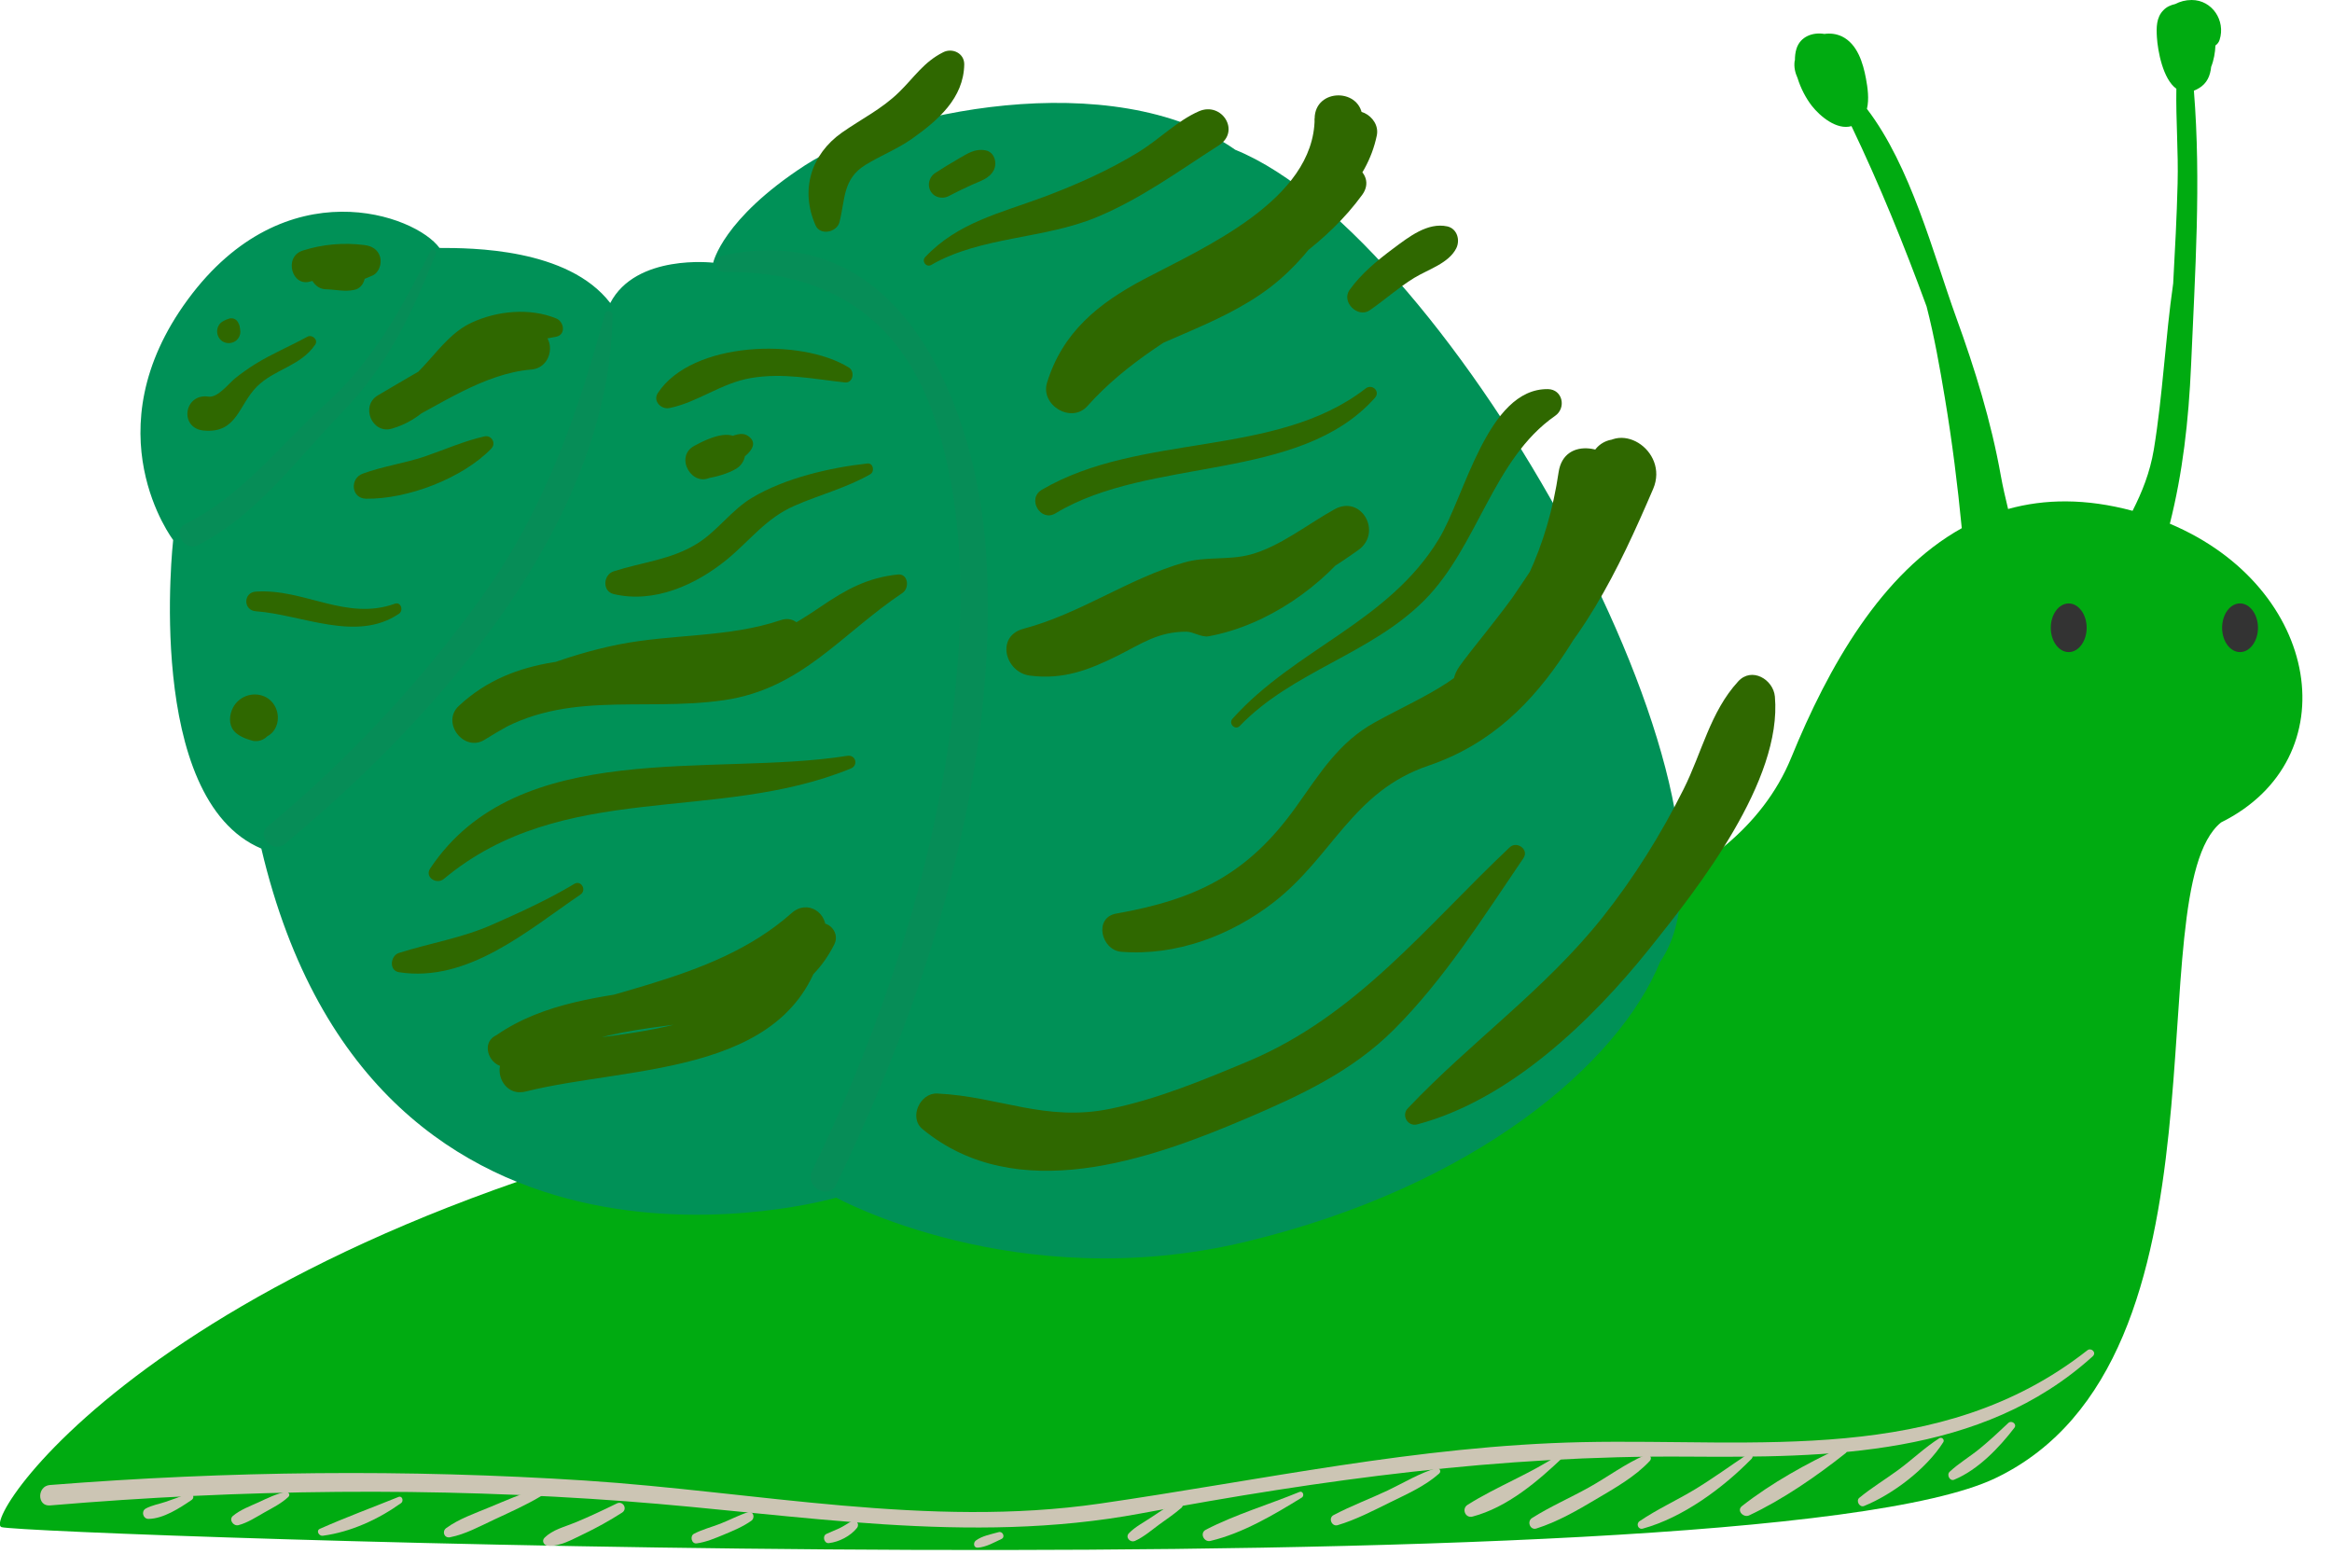 <?xml version="1.0" encoding="UTF-8"?> <svg xmlns="http://www.w3.org/2000/svg" width="58" height="39" viewBox="0 0 58 39" fill="none"> <path d="M53.967 13.026C54.285 11.764 54.434 10.484 54.496 9.069C54.593 6.79 54.748 4.524 54.565 2.255C54.603 2.241 54.645 2.221 54.686 2.196C54.894 2.075 54.973 1.878 54.994 1.664C55.063 1.491 55.094 1.301 55.101 1.131C55.15 1.096 55.188 1.048 55.205 0.989C55.357 0.515 55.022 0 54.51 0C54.358 0 54.219 0.038 54.102 0.1C53.991 0.125 53.887 0.169 53.808 0.253C53.628 0.432 53.631 0.688 53.645 0.924C53.666 1.266 53.794 1.968 54.129 2.207C54.115 2.989 54.181 3.777 54.16 4.562C54.14 5.392 54.095 6.223 54.05 7.049C53.853 8.422 53.794 9.809 53.569 11.179C53.472 11.757 53.275 12.241 53.04 12.705C51.878 12.393 50.854 12.407 49.944 12.66C49.878 12.383 49.813 12.11 49.764 11.836C49.522 10.48 49.121 9.183 48.651 7.89C48.08 6.309 47.526 4.137 46.433 2.708C46.492 2.466 46.451 2.179 46.409 1.954C46.336 1.563 46.195 1.093 45.811 0.906C45.672 0.841 45.524 0.823 45.375 0.844C45.088 0.796 44.776 0.906 44.68 1.214C44.652 1.304 44.642 1.401 44.642 1.498C44.642 1.505 44.638 1.512 44.635 1.518C44.614 1.671 44.648 1.809 44.707 1.94C44.787 2.2 44.918 2.445 45.06 2.629C45.271 2.899 45.686 3.241 46.049 3.137C46.752 4.604 47.357 6.095 47.917 7.623C48.111 8.377 48.246 9.145 48.374 9.913C48.554 10.992 48.688 12.061 48.792 13.137C46.797 14.247 45.472 16.585 44.552 18.841C43.089 22.417 38.156 23.057 38.156 23.057C38.156 23.057 39.685 24.015 22.1 27.059C4.515 30.103 -0.511 37.792 0.036 37.982C0.582 38.172 43.455 39.708 49.622 36.768C55.79 33.828 53.095 22.203 55.24 20.456C58.425 18.879 57.74 14.614 53.967 13.026Z" fill="#00AB11"></path> <path d="M51.912 33.587C48.256 36.461 43.694 35.776 39.35 35.869C35.251 35.959 31.384 36.814 27.351 37.398C23.1 38.014 18.797 37.101 14.553 36.824C10.122 36.537 5.67 36.585 1.243 36.935C0.918 36.959 0.918 37.471 1.243 37.443C6.016 37.038 10.796 36.983 15.573 37.34C19.859 37.661 24.085 38.443 28.364 37.644C32.909 36.796 37.316 36.195 41.947 36.229C45.465 36.253 49.291 36.236 52.051 33.732C52.151 33.638 52.009 33.507 51.912 33.587Z" fill="#CCC5B4"></path> <path d="M49.951 35.391C49.719 35.609 49.487 35.827 49.242 36.028C48.999 36.228 48.719 36.391 48.491 36.605C48.408 36.681 48.495 36.851 48.605 36.802C49.197 36.557 49.722 36.007 50.103 35.509C50.169 35.415 50.027 35.319 49.951 35.391Z" fill="#CCC5B4"></path> <path d="M48.233 35.772C47.873 36.001 47.558 36.305 47.216 36.557C46.894 36.793 46.552 37 46.244 37.253C46.151 37.329 46.251 37.502 46.362 37.457C47.084 37.163 47.911 36.533 48.33 35.873C48.375 35.81 48.295 35.731 48.233 35.772Z" fill="#CCC5B4"></path> <path d="M45.793 36C44.953 36.388 44.054 36.886 43.324 37.46C43.185 37.571 43.362 37.754 43.5 37.692C44.334 37.301 45.181 36.716 45.901 36.145C45.991 36.076 45.88 35.962 45.793 36Z" fill="#CCC5B4"></path> <path d="M43.48 36.16C43.041 36.453 42.612 36.765 42.159 37.041C41.706 37.315 41.218 37.536 40.779 37.834C40.685 37.896 40.74 38.051 40.858 38.02C41.854 37.747 42.854 37.01 43.57 36.277C43.625 36.215 43.553 36.111 43.48 36.16Z" fill="#CCC5B4"></path> <path d="M40.919 36.19C40.428 36.401 39.989 36.733 39.522 36.993C39.051 37.256 38.556 37.47 38.103 37.757C37.972 37.84 38.055 38.065 38.211 38.017C38.736 37.851 39.221 37.571 39.694 37.29C40.158 37.014 40.663 36.733 41.033 36.336C41.109 36.256 41.012 36.149 40.919 36.19Z" fill="#CCC5B4"></path> <path d="M38.813 36.153C38.08 36.651 37.239 36.962 36.499 37.429C36.347 37.526 36.444 37.768 36.624 37.72C37.492 37.491 38.249 36.841 38.882 36.239C38.927 36.201 38.865 36.118 38.813 36.153Z" fill="#CCC5B4"></path> <path d="M35.725 36.516C35.303 36.64 34.915 36.879 34.517 37.069C34.071 37.28 33.601 37.453 33.165 37.685C33.03 37.758 33.123 37.976 33.269 37.934C33.722 37.799 34.158 37.571 34.58 37.363C34.998 37.159 35.448 36.959 35.797 36.647C35.856 36.592 35.794 36.492 35.725 36.516Z" fill="#CCC5B4"></path> <path d="M32.321 37.107C31.556 37.422 30.723 37.668 29.989 38.048C29.83 38.131 29.945 38.367 30.107 38.325C30.903 38.138 31.691 37.671 32.38 37.246C32.449 37.201 32.404 37.073 32.321 37.107Z" fill="#CCC5B4"></path> <path d="M4.671 37.149C4.488 37.225 4.298 37.294 4.111 37.356C3.948 37.411 3.772 37.439 3.623 37.522C3.505 37.588 3.557 37.778 3.692 37.778C4.062 37.775 4.47 37.508 4.764 37.308C4.865 37.239 4.778 37.104 4.671 37.149Z" fill="#CCC5B4"></path> <path d="M7.106 37.107C6.874 37.152 6.649 37.263 6.435 37.363C6.22 37.46 5.978 37.55 5.795 37.702C5.681 37.795 5.805 37.965 5.93 37.934C6.158 37.875 6.376 37.73 6.58 37.615C6.784 37.501 7.002 37.391 7.172 37.231C7.23 37.176 7.172 37.096 7.106 37.107Z" fill="#CCC5B4"></path> <path d="M9.911 37.232C9.261 37.495 8.597 37.74 7.957 38.024C7.85 38.072 7.936 38.211 8.029 38.197C8.725 38.103 9.406 37.792 9.977 37.384C10.046 37.332 10.005 37.194 9.911 37.232Z" fill="#CCC5B4"></path> <path d="M13.404 37.017C12.982 37.142 12.577 37.322 12.169 37.491C11.806 37.643 11.415 37.775 11.097 38.007C10.986 38.09 11.048 38.263 11.193 38.235C11.581 38.159 11.941 37.958 12.297 37.792C12.698 37.605 13.103 37.425 13.48 37.197C13.57 37.142 13.511 36.986 13.404 37.017Z" fill="#CCC5B4"></path> <path d="M15.341 37.394C15.002 37.56 14.656 37.723 14.306 37.868C14.04 37.979 13.749 38.041 13.542 38.248C13.466 38.325 13.528 38.435 13.621 38.446C13.929 38.47 14.227 38.29 14.5 38.162C14.835 38.003 15.157 37.823 15.472 37.622C15.617 37.529 15.493 37.318 15.341 37.394Z" fill="#CCC5B4"></path> <path d="M18.602 37.612C18.367 37.688 18.142 37.809 17.911 37.899C17.696 37.982 17.464 38.041 17.26 38.148C17.153 38.204 17.198 38.404 17.326 38.387C17.561 38.356 17.786 38.259 18.004 38.169C18.236 38.072 18.488 37.968 18.692 37.82C18.786 37.747 18.737 37.571 18.602 37.612Z" fill="#CCC5B4"></path> <path d="M21.186 37.834C21.083 37.889 20.986 37.958 20.879 38.01C20.771 38.062 20.661 38.1 20.553 38.152C20.446 38.204 20.495 38.394 20.616 38.38C20.868 38.352 21.155 38.204 21.314 38.003C21.387 37.91 21.297 37.775 21.186 37.834Z" fill="#CCC5B4"></path> <path d="M29.26 37.343C29.046 37.46 28.841 37.602 28.637 37.737C28.451 37.862 28.236 37.972 28.081 38.131C27.977 38.235 28.108 38.377 28.229 38.325C28.447 38.228 28.648 38.052 28.838 37.913C29.021 37.782 29.208 37.654 29.381 37.505C29.474 37.426 29.36 37.288 29.26 37.343Z" fill="#CCC5B4"></path> <path d="M24.839 38.107C24.652 38.159 24.424 38.2 24.268 38.318C24.202 38.37 24.212 38.498 24.316 38.494C24.527 38.48 24.724 38.363 24.911 38.276C25.008 38.228 24.939 38.079 24.839 38.107Z" fill="#CCC5B4"></path> <path d="M51.006 15.614C51.006 15.95 51.206 16.219 51.452 16.219C51.698 16.219 51.898 15.946 51.898 15.614C51.898 15.282 51.698 15.009 51.452 15.009C51.206 15.009 51.006 15.279 51.006 15.614Z" fill="#333333"></path> <path d="M55.267 15.614C55.267 15.949 55.467 16.219 55.713 16.219C55.958 16.219 56.159 15.946 56.159 15.614C56.159 15.282 55.958 15.008 55.713 15.008C55.467 15.008 55.267 15.278 55.267 15.614Z" fill="#333333"></path> <path d="M17.738 6.534C17.738 6.534 17.966 5.448 20.02 4.113C22.075 2.778 27.696 1.601 30.722 3.725C36.066 5.891 43.942 20.096 41.289 23.922C40.259 26.454 36.692 29.511 30.985 30.885C25.275 32.254 20.799 29.788 20.799 29.788C20.799 29.788 9.332 33.123 6.5 21.106C3.577 19.871 4.307 13.431 4.307 13.431C4.307 13.431 2.252 10.736 4.673 7.447C7.095 4.158 10.339 5.347 10.931 6.167C11.709 6.167 14.127 6.167 15.178 7.537C15.818 6.306 17.738 6.534 17.738 6.534Z" fill="#009157"></path> <path d="M18.01 6.766C20.532 6.724 22.365 7.873 23.209 10.301C23.901 12.286 23.98 14.483 23.814 16.561C23.469 20.916 22.095 25.205 20.2 29.117C20.006 29.515 20.605 29.868 20.798 29.466C23.105 24.686 24.866 19.138 24.527 13.767C24.306 10.218 22.455 5.348 17.959 6.361C17.734 6.416 17.782 6.769 18.01 6.766Z" fill="#068D57"></path> <path d="M15.046 7.803C14.355 10.359 13.524 12.701 11.964 14.873C10.456 16.976 8.651 18.899 6.659 20.553C6.358 20.805 6.79 21.234 7.091 20.985C10.851 17.862 15.181 13.016 15.233 7.831C15.233 7.724 15.074 7.7 15.046 7.803Z" fill="#068D57"></path> <path d="M10.706 6.247C9.976 7.696 9.291 8.972 8.07 10.072C6.956 11.079 5.995 12.355 4.622 13.023C4.265 13.195 4.58 13.735 4.933 13.555C6.41 12.798 7.399 11.397 8.534 10.231C9.634 9.1 10.263 7.765 10.841 6.305C10.875 6.222 10.744 6.17 10.706 6.247Z" fill="#068D57"></path> <path d="M39.574 11.37C38.889 13.265 37.471 14.981 36.395 16.672C35.897 17.454 37.042 18.339 37.679 17.662C39.138 16.112 40.062 14.293 40.38 12.186C39.844 12.186 39.308 12.186 38.772 12.186C39.194 13.213 36.855 15.776 36.295 16.579C35.721 17.405 36.928 18.16 37.602 17.589C39.315 16.143 40.248 14.182 41.117 12.158C41.525 11.2 40.204 10.349 39.678 11.318C38.92 12.715 38.211 14.158 37.392 15.52C36.561 16.904 35.555 17.222 34.202 17.962C33.289 18.464 32.826 19.242 32.241 20.058C31.038 21.746 29.754 22.369 27.765 22.722C27.195 22.822 27.385 23.635 27.893 23.673C29.246 23.78 30.605 23.272 31.674 22.445C33.151 21.3 33.632 19.685 35.531 19.042C38.644 17.983 39.64 14.877 41.117 12.158C40.636 11.878 40.159 11.598 39.678 11.318C38.865 13.217 38.035 15.053 36.423 16.413C36.859 16.748 37.295 17.087 37.73 17.423C38.754 15.953 41.182 13.704 40.373 11.743C40.107 11.093 38.903 10.823 38.765 11.743C38.495 13.573 37.779 15.15 36.516 16.506C36.945 16.835 37.371 17.167 37.8 17.495C38.868 15.79 40.864 13.646 40.809 11.536C40.795 10.802 39.813 10.709 39.574 11.37Z" fill="#2F6800"></path> <path d="M37.547 21.076C35.465 23.04 33.739 25.268 31.037 26.399C29.93 26.862 28.793 27.336 27.613 27.578C25.994 27.91 24.853 27.27 23.31 27.198C22.885 27.177 22.594 27.796 22.944 28.083C25.282 30.01 28.575 28.855 31.024 27.807C32.348 27.243 33.635 26.641 34.666 25.61C35.921 24.358 36.897 22.802 37.889 21.345C38.038 21.128 37.724 20.906 37.547 21.076Z" fill="#2F6800"></path> <path d="M35.251 27.965C37.544 27.357 39.578 25.399 41.02 23.6C42.258 22.057 44.327 19.415 44.144 17.326C44.105 16.897 43.566 16.578 43.23 16.949C42.535 17.706 42.331 18.716 41.871 19.633C41.311 20.753 40.64 21.829 39.861 22.811C38.426 24.617 36.582 25.911 35.016 27.564C34.846 27.737 35.012 28.031 35.251 27.965Z" fill="#2F6800"></path> <path d="M30.834 18.056C32.152 16.689 34.089 16.274 35.427 14.929C36.759 13.59 37.129 11.418 38.679 10.342C38.959 10.149 38.869 9.685 38.499 9.678C36.991 9.658 36.431 12.359 35.78 13.417C34.521 15.482 32.214 16.136 30.651 17.879C30.55 18 30.72 18.173 30.834 18.056Z" fill="#2F6800"></path> <path d="M33.324 12.968C32.656 13.39 32.023 13.877 31.321 14.237C30.591 14.614 30.269 14.618 29.546 14.545C28.184 14.407 27.163 15.856 25.776 15.634C25.776 16.015 25.776 16.399 25.776 16.779C27.385 16.402 28.879 15.264 30.484 15.102C31.753 14.974 32.739 14.424 33.784 13.68C34.389 13.248 33.863 12.297 33.192 12.667C32.538 13.027 31.826 13.601 31.096 13.794C30.549 13.94 29.993 13.832 29.446 13.992C28.063 14.389 26.876 15.261 25.458 15.638C24.759 15.821 24.994 16.724 25.617 16.804C26.437 16.911 27.084 16.665 27.81 16.302C28.391 16.012 28.799 15.711 29.508 15.711C29.678 15.711 29.882 15.859 30.065 15.825C31.515 15.555 32.908 14.586 33.77 13.414C33.97 13.144 33.59 12.802 33.324 12.968Z" fill="#2F6800"></path> <path d="M33.963 9.664C31.725 11.4 28.36 10.747 25.911 12.182C25.534 12.404 25.88 12.995 26.253 12.767C28.602 11.345 32.313 12.009 34.195 9.896C34.34 9.733 34.126 9.536 33.963 9.664Z" fill="#2F6800"></path> <path d="M27.087 9.509C28.495 8.509 30.248 8.177 31.601 7.139C32.804 6.212 33.527 4.805 34.199 3.48C33.911 3.359 33.624 3.238 33.337 3.117C32.981 3.992 32.32 4.528 31.577 5.064C31.006 5.472 31.504 6.385 32.137 6.022C33.296 5.358 33.908 4.282 33.887 2.947C33.873 2.183 32.704 2.179 32.697 2.947C32.684 4.978 29.93 6.164 28.457 6.942C27.319 7.544 26.43 8.26 26.042 9.516C25.869 10.076 26.644 10.546 27.045 10.1C29.007 7.9 32.144 7.226 33.88 4.846C34.295 4.275 33.348 3.732 32.936 4.293C32.047 5.507 30.674 6.098 29.404 6.821C28.215 7.499 27.201 8.333 26.195 9.253C26.509 9.495 26.821 9.737 27.135 9.979C28.56 7.122 33.956 6.89 33.884 2.951C33.486 2.951 33.092 2.951 32.694 2.951C32.732 3.891 32.376 4.58 31.573 5.067C31.76 5.386 31.947 5.707 32.133 6.026C33.067 5.313 33.994 4.569 34.243 3.369C34.344 2.881 33.614 2.491 33.382 3.006C32.68 4.576 31.926 6.244 30.352 7.112C29.083 7.814 27.927 8.198 26.893 9.26C26.772 9.381 26.935 9.616 27.087 9.509Z" fill="#2F6800"></path> <path d="M34.067 7.717C34.444 7.458 34.779 7.153 35.174 6.911C35.52 6.7 36.028 6.551 36.218 6.178C36.322 5.974 36.243 5.687 35.997 5.631C35.506 5.524 35.039 5.894 34.662 6.174C34.261 6.472 33.856 6.804 33.565 7.212C33.354 7.509 33.77 7.921 34.067 7.717Z" fill="#2F6800"></path> <path d="M23.162 6.589C24.39 5.88 25.96 5.949 27.274 5.403C28.388 4.939 29.308 4.258 30.315 3.614C30.861 3.265 30.388 2.521 29.82 2.767C29.281 3.002 28.831 3.466 28.326 3.777C27.576 4.237 26.776 4.593 25.953 4.901C24.878 5.302 23.826 5.531 23.013 6.392C22.913 6.496 23.037 6.662 23.162 6.589Z" fill="#2F6800"></path> <path d="M23.846 4.137C23.729 4.175 23.552 4.269 23.431 4.251C23.486 4.459 23.542 4.666 23.601 4.874C23.787 4.777 23.978 4.684 24.171 4.597C24.375 4.504 24.6 4.448 24.714 4.237C24.808 4.061 24.739 3.781 24.51 3.739C24.241 3.691 24.061 3.822 23.836 3.95C23.642 4.061 23.452 4.179 23.265 4.3C23.085 4.414 23.044 4.666 23.196 4.822C23.341 4.967 23.621 4.946 23.718 4.753C23.746 4.701 23.929 4.58 24.005 4.521C24.178 4.386 24.095 4.058 23.846 4.137Z" fill="#2F6800"></path> <path d="M20.21 23.067C18.163 25.143 14.7 24.116 12.345 25.748C12.487 25.994 12.629 26.236 12.774 26.482C15.223 25.108 18.208 25.347 20.404 23.427C20.124 23.265 19.84 23.099 19.56 22.936C19.045 25.997 15.074 25.555 12.794 26.149C12.148 26.319 12.421 27.312 13.071 27.149C15.755 26.475 19.961 26.8 20.532 23.202C20.612 22.711 20.086 22.355 19.688 22.711C17.665 24.506 14.728 24.621 12.345 25.748C11.899 25.959 12.22 26.634 12.67 26.523C13.511 26.315 14.299 25.952 15.147 25.752C16.049 25.541 16.973 25.489 17.883 25.319C19.11 25.087 20.176 24.641 20.753 23.483C20.919 23.147 20.497 22.777 20.21 23.067Z" fill="#2F6800"></path> <path d="M21.072 18.799C17.724 19.332 12.888 18.315 10.699 21.601C10.554 21.819 10.861 22.009 11.038 21.861C14.006 19.384 17.817 20.487 21.162 19.114C21.356 19.035 21.283 18.765 21.072 18.799Z" fill="#2F6800"></path> <path d="M14.282 21.985C13.639 22.372 12.937 22.691 12.249 22.995C11.484 23.334 10.713 23.451 9.924 23.701C9.71 23.766 9.665 24.14 9.924 24.181C11.636 24.448 13.127 23.14 14.435 22.251C14.601 22.141 14.455 21.881 14.282 21.985Z" fill="#2F6800"></path> <path d="M22.328 14.289C21.577 14.369 21.051 14.656 20.425 15.081C19.073 16.005 18.114 16.361 16.427 16.358C14.642 16.354 12.795 16.261 11.408 17.561C10.968 17.973 11.539 18.72 12.055 18.398C13.552 17.457 15.175 16.907 16.945 16.807C17.969 16.748 18.886 16.831 19.785 16.288C20.231 16.019 19.944 15.244 19.419 15.424C18.118 15.863 16.727 15.763 15.389 16.029C14.026 16.302 12.739 16.842 11.511 17.482C11.691 17.79 11.871 18.094 12.048 18.402C13.919 17.108 15.918 17.72 18.018 17.413C19.941 17.129 20.916 15.773 22.448 14.746C22.628 14.621 22.587 14.261 22.328 14.289Z" fill="#2F6800"></path> <path d="M21.574 11.528C20.643 11.629 19.519 11.892 18.706 12.379C18.194 12.684 17.855 13.195 17.35 13.514C16.7 13.922 15.974 13.981 15.265 14.209C15.002 14.292 14.971 14.707 15.265 14.776C16.268 15.015 17.309 14.548 18.084 13.912C18.665 13.434 19.049 12.891 19.758 12.58C20.391 12.303 21.048 12.137 21.646 11.795C21.761 11.726 21.719 11.511 21.574 11.528Z" fill="#2F6800"></path> <path d="M21.114 9.142C19.914 8.398 17.206 8.488 16.362 9.775C16.23 9.976 16.445 10.19 16.649 10.149C17.354 10.007 17.939 9.526 18.679 9.402C19.482 9.267 20.222 9.426 21.014 9.512C21.221 9.533 21.266 9.236 21.114 9.142Z" fill="#2F6800"></path> <path d="M18.613 10.848C18.444 10.726 18.236 10.841 18.063 10.896C17.884 10.955 17.676 11.024 17.486 11.031C17.524 11.318 17.565 11.608 17.603 11.896C17.835 11.854 18.112 11.778 18.312 11.657C18.506 11.539 18.589 11.294 18.499 11.086C18.399 10.861 18.195 10.789 17.96 10.823C17.735 10.854 17.462 10.982 17.261 11.093C16.766 11.366 17.219 12.152 17.707 11.854C17.908 11.726 19.105 11.2 18.613 10.848Z" fill="#2F6800"></path> <path d="M13.836 7.921C13.179 7.651 12.362 7.728 11.723 8.028C10.841 8.44 10.481 9.575 9.505 9.786C9.623 10.062 9.737 10.336 9.855 10.612C10.91 10.093 12.017 9.291 13.213 9.191C13.832 9.139 13.836 8.17 13.213 8.222C11.809 8.34 10.588 9.139 9.398 9.834C8.959 10.09 9.249 10.806 9.747 10.661C10.495 10.443 10.875 9.92 11.349 9.343C12.062 8.468 12.843 8.578 13.839 8.374C14.085 8.316 14.023 7.997 13.836 7.921Z" fill="#2F6800"></path> <path d="M12.051 10.854C11.536 10.969 11.055 11.186 10.557 11.356C10.052 11.525 9.516 11.598 9.021 11.781C8.696 11.899 8.731 12.397 9.104 12.404C10.128 12.421 11.512 11.896 12.224 11.152C12.345 11.017 12.221 10.816 12.051 10.854Z" fill="#2F6800"></path> <path d="M9.82 15.016C8.609 15.452 7.561 14.632 6.361 14.715C6.049 14.736 6.046 15.178 6.361 15.203C7.513 15.286 8.865 15.984 9.923 15.265C10.044 15.185 9.972 14.96 9.82 15.016Z" fill="#2F6800"></path> <path d="M6.486 18.059C6.427 17.993 6.368 17.927 6.313 17.862C6.157 17.689 5.859 17.917 5.987 18.111C6.05 18.204 6.136 18.273 6.25 18.291C6.219 18.273 6.188 18.253 6.157 18.235C6.368 18.464 6.721 18.367 6.852 18.104C6.997 17.817 6.866 17.443 6.569 17.319C6.278 17.198 5.939 17.322 5.794 17.602C5.704 17.779 5.683 18.007 5.811 18.17C5.908 18.297 6.112 18.377 6.264 18.419C6.454 18.474 6.655 18.367 6.731 18.19C6.811 18 6.735 17.81 6.569 17.696C6.496 17.644 6.416 17.613 6.333 17.575C6.396 17.654 6.458 17.737 6.52 17.817C6.541 17.883 6.534 17.945 6.499 17.997C6.503 17.99 6.51 17.979 6.513 17.972C6.486 18.017 6.451 18.049 6.399 18.062C6.344 18.076 6.288 18.066 6.237 18.042C6.271 18.062 6.264 18.055 6.212 18.021C6.181 17.976 6.171 17.965 6.188 17.99C6.23 18.052 6.192 17.979 6.181 17.948C6.178 17.914 6.178 17.914 6.178 17.945C6.174 17.921 6.178 17.896 6.188 17.876C6.205 17.827 6.198 17.848 6.164 17.934C6.167 17.914 6.178 17.896 6.192 17.883C6.216 17.824 6.133 17.962 6.126 17.972C6.205 17.938 6.288 17.907 6.368 17.872C6.361 17.872 6.313 17.862 6.326 17.865C6.34 17.869 6.299 17.848 6.313 17.862C6.23 17.969 6.147 18.076 6.064 18.187C6.136 18.235 6.209 18.28 6.281 18.329C6.451 18.436 6.61 18.197 6.486 18.059Z" fill="#2F6800"></path> <path d="M9.17 6.337C8.818 5.949 7.967 6.14 7.524 6.236C7.593 6.489 7.662 6.741 7.735 6.997C8.133 6.887 8.541 6.838 8.956 6.897C8.925 6.648 8.89 6.402 8.859 6.153C8.586 6.271 8.292 6.34 7.998 6.382C7.524 6.451 7.659 7.184 8.108 7.195C8.354 7.201 8.575 7.264 8.818 7.208C9.073 7.153 9.167 6.79 8.973 6.613C8.731 6.392 8.423 6.368 8.105 6.364C8.143 6.634 8.178 6.907 8.216 7.177C8.586 7.118 8.925 7.004 9.267 6.852C9.43 6.779 9.499 6.551 9.454 6.392C9.402 6.205 9.243 6.115 9.063 6.095C8.548 6.029 8.022 6.074 7.527 6.233C7.043 6.389 7.264 7.167 7.738 6.994C7.998 6.897 8.257 6.828 8.53 6.79C8.762 6.759 8.984 6.755 9.174 6.607C9.257 6.541 9.236 6.406 9.17 6.337Z" fill="#2F6800"></path> <path d="M7.645 8.375C7.216 8.61 6.759 8.8 6.341 9.059C6.175 9.163 6.005 9.284 5.853 9.405C5.687 9.537 5.421 9.896 5.186 9.865C4.573 9.775 4.449 10.654 5.071 10.709C5.898 10.782 5.929 10.076 6.389 9.616C6.829 9.177 7.472 9.111 7.839 8.572C7.922 8.447 7.762 8.312 7.645 8.375Z" fill="#2F6800"></path> <path d="M5.652 7.945C5.646 7.949 5.639 7.955 5.632 7.959C5.687 7.952 5.742 7.945 5.798 7.938C5.725 7.917 5.652 7.931 5.587 7.969C5.573 7.976 5.556 7.987 5.542 7.993C5.352 8.101 5.355 8.384 5.542 8.495C5.632 8.547 5.746 8.547 5.836 8.495C5.881 8.471 5.915 8.436 5.94 8.391C5.967 8.346 5.978 8.298 5.978 8.246C5.967 8.156 5.967 8.056 5.891 7.993C5.912 8.045 5.933 8.094 5.953 8.146C5.953 8.135 5.95 8.128 5.95 8.118C5.943 8.045 5.915 7.983 5.853 7.945C5.794 7.907 5.715 7.907 5.652 7.945Z" fill="#2F6800"></path> <path d="M20.879 5.524C21.024 4.95 20.959 4.448 21.529 4.099C21.906 3.867 22.318 3.708 22.681 3.452C23.331 2.992 23.968 2.442 23.982 1.602C23.985 1.322 23.684 1.183 23.456 1.301C22.975 1.543 22.743 1.917 22.366 2.287C21.937 2.709 21.425 2.958 20.941 3.297C20.17 3.84 19.897 4.729 20.284 5.604C20.398 5.867 20.813 5.78 20.879 5.524Z" fill="#2F6800"></path> </svg> 